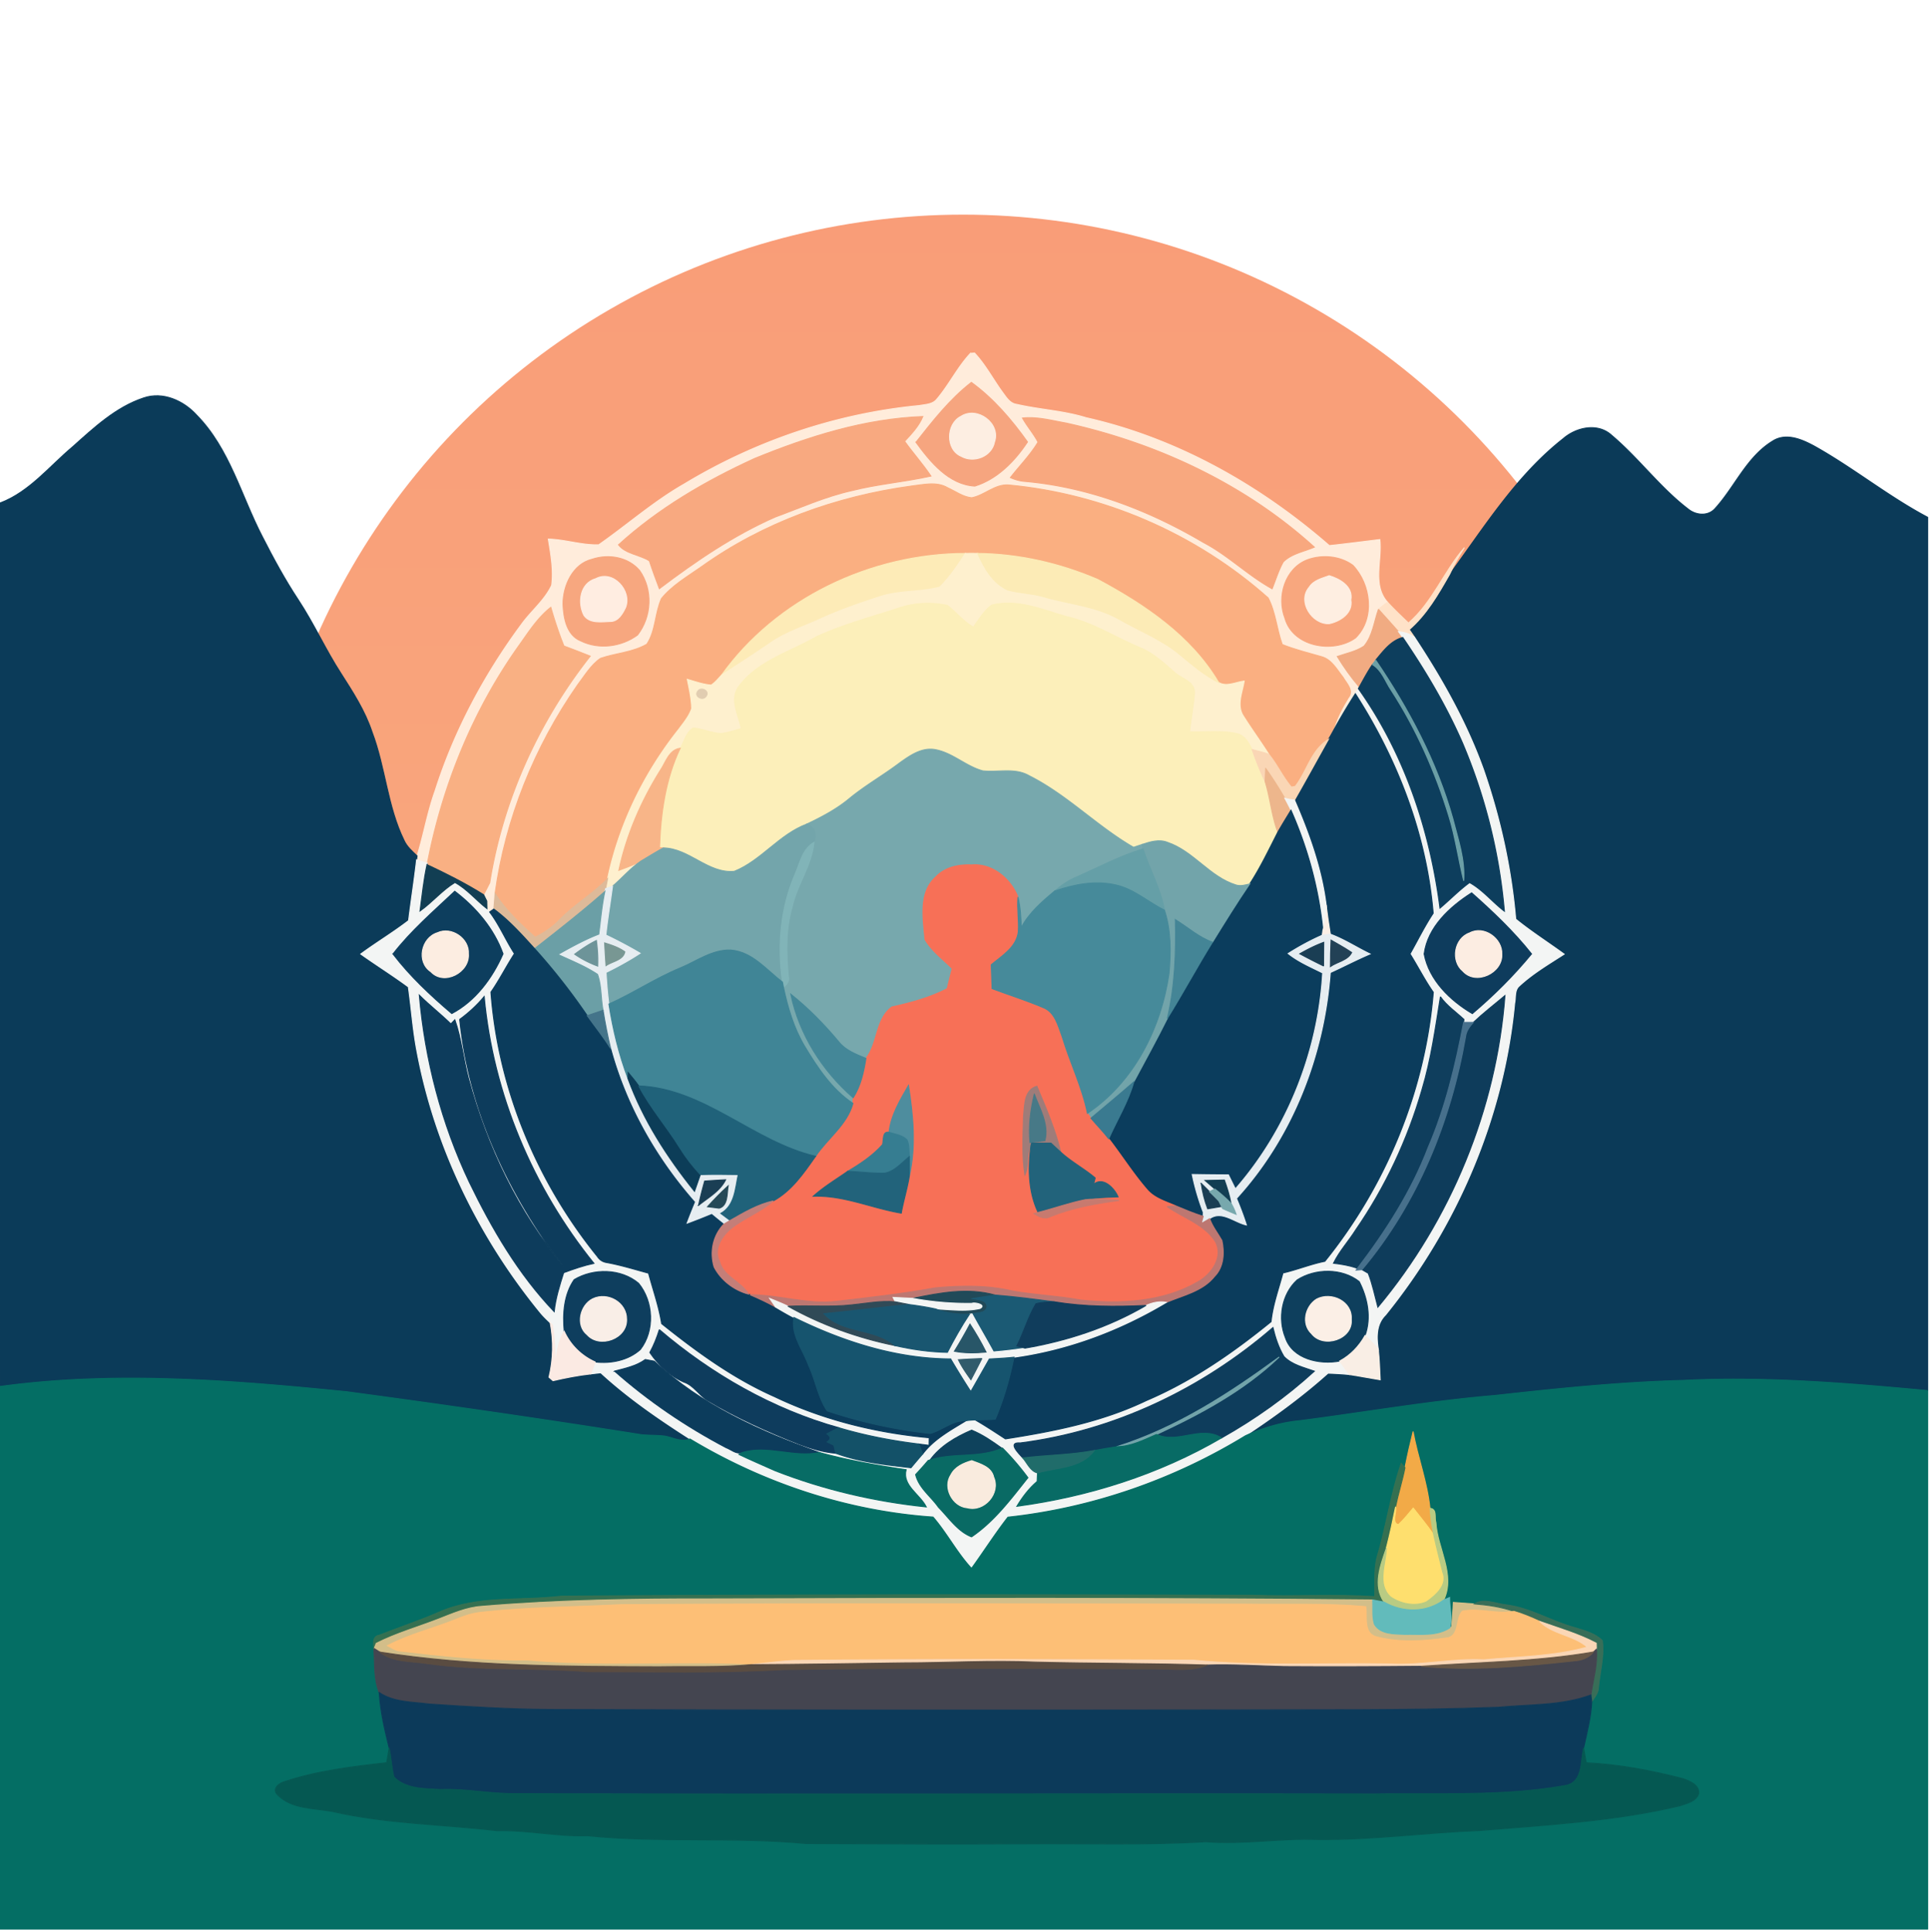 <svg xmlns="http://www.w3.org/2000/svg" width="683" height="684" fill="none" viewBox="0 0 683 684"><g clip-path="url(#clip0_2939_9190)"><circle cx="341" cy="326" r="250" fill="url(#paint0_linear_2939_9190)"/><path fill="#FFECDB" stroke="#FFECDB" stroke-width=".333" d="M343.574 125.139c.373-.04 1.107-.12 1.48-.147 3.893 4.134 6.533 9.254 9.867 13.827 1.346 1.787 2.613 4.04 5.08 4.36 8.133 1.867 16.573 2.24 24.586 4.733 32.027 7.2 61.454 23.8 86.094 45.267 5.973-.627 11.92-1.427 17.88-2.133.88 7.333-2.747 16.066 2.733 22.186-1.093.814-2.2 1.6-3.227 2.494-1.573 4.373-2.026 9.386-5.12 13.053-2.84 1.907-6.293 2.547-9.466 3.667 2.306 3.8 4.893 7.426 7.787 10.813l-.321.56c-.266.453-.786 1.36-1.053 1.813-2.8 4.347-5.44 8.8-7.92 13.347 1.067-4.267 3.12-8.147 5.387-11.867 2.186-2.546-.547-5.093-1.814-7.293-2.16-2.707-4.013-6.293-7.586-7.293-4.68-1.347-9.413-2.507-13.947-4.32-1.946-5.4-2.333-11.414-4.987-16.494-25.333-22.573-57.986-36.8-91.786-39.986-4.934-.454-8.587 3.666-13.2 4.52-3.12-.307-5.72-2.294-8.494-3.547-3.933-2.32-8.653-1.08-12.893-.6-26.493 3.613-52.48 12.92-74.293 28.56-4.92 3.467-10.32 6.547-14.16 11.267-2.334 5.16-2 11.373-5.174 16.16-5.013 2.92-11 3.16-16.4 5.013-3.453 2.36-5.6 6.12-8.093 9.373-15.307 21.907-25.6 47.44-29.253 73.947-.16 1.813-.24 3.64-.44 5.467l-1.48 1.04-.947-1.187-.053-2.693-1.12-2.24a443.99 443.99 0 0 0 2.173-4.24c4.627-29.24 17.28-57.027 35.573-80.24a459.065 459.065 0 0 0-9.306-3.587c-1.814-4.48-3.307-9.08-4.654-13.707-4.64 3.627-7.8 8.654-11.173 13.387-16.373 22.947-27.213 49.64-32.547 77.267-.96-.307-2.853-.934-3.813-1.24a49.76 49.76 0 0 0 .187-1.374c2.346-7.653 3.68-15.586 6.4-23.133 6.746-21.147 17.333-41 30.52-58.84 3.4-4.733 8.186-8.507 10.706-13.84.734-5.48-.306-10.987-1.173-16.387 6.013.16 11.827 2.214 17.853 2.027 10.134-7.08 19.507-15.373 30.307-21.533 25.213-15.24 53.88-24.974 83.24-27.774 2.08-.4 4.627-.386 6.093-2.173 4.387-5.12 7.334-11.347 11.947-16.28Zm-19.267 31.467c5.08 6.946 11.6 15 20.854 15.52 7.92-2.44 14.173-8.84 18.653-15.64-5.627-7.894-12-15.347-19.88-21.094-7.666 5.947-13.667 13.654-19.627 21.214Zm-57.093 5.72c-17.347 7.933-34.093 17.68-48.227 30.573 2.44 3.227 7.52 3.507 10.934 5.693 1.08 3.32 2.293 6.587 3.533 9.854 12.84-9.707 26.24-18.867 41.013-25.36 8.907-3.267 17.6-7.2 26.894-9.294 9.293-2.386 18.906-3.12 28.266-5.213-2.88-4.293-6.32-8.133-9.32-12.32 2.467-2.68 5.04-5.347 6.44-8.773-20.586.76-40.586 7.093-59.533 14.84Zm94.813-14.307c1.64 2.96 3.934 5.52 5.494 8.533-2.733 4.56-6.534 8.36-9.774 12.547 1.56.72 3.2 1.173 4.907 1.347 22.48 1.92 44.107 10.2 63.413 21.613 8.72 4.547 15.747 11.68 24.36 16.413 1.28-3.186 2.28-6.506 3.947-9.52 2.933-2.933 7.307-3.613 11-5.226-24.573-22.334-55.733-36.854-88.026-43.96-5.067-.894-10.147-2.32-15.321-1.747Zm-152.413 50c-6.853 1.667-10.28 9.387-10.28 15.867.187 4.8 1.24 11.026 6.293 13.04 6.427 3.186 14.414 2.093 20.107-2.08 5.053-6.52 5.507-16.027.747-22.827-4.08-4.827-11.067-5.96-16.867-4Zm253.347.16c-8.014 3.013-10.974 13.147-8.014 20.707 2.814 10.173 17.147 12.626 25 6.986 6.987-6.88 5.494-19-.946-25.733-4.534-3.32-10.84-3.84-16.04-1.96Z"/><path fill="#F6A57F" stroke="#F6A57F" stroke-width=".333" d="M324.307 156.604c5.96-7.56 11.96-15.267 19.626-21.213 7.88 5.746 14.254 13.2 19.88 21.093-4.48 6.8-10.733 13.2-18.653 15.64-9.253-.52-15.773-8.573-20.853-15.52Zm15.973-9.2c-5.347 2.627-5.56 11.813.08 14.173 4.413 2.507 10.773.107 11.76-5.04 2.36-6.613-6.133-12.84-11.84-9.133Z"/><path fill="#0B3B59" stroke="#0B3B59" stroke-width=".333" d="M25.747 158.179c7.56-6.76 15.306-14.04 25.12-17.28 6.8-2.347 14.146.987 18.746 6.067 11.694 11.893 15.787 28.613 23.28 43.053 3.894 7.653 8 15.213 12.734 22.387 5.52 8.373 9.626 17.573 15.08 26 4.226 6.613 8.546 13.28 11.026 20.786 4.747 12.507 5.414 26.267 11.334 38.374 1 2.226 2.88 3.853 4.613 5.506-.04.347-.133 1.027-.187 1.374-.813 7.2-1.946 14.346-2.826 21.533-5.467 4.213-11.4 7.747-16.947 11.84 5.56 3.947 11.36 7.573 16.853 11.627 1.094 7.653 1.6 15.373 3.08 22.973 6.387 33.947 21.974 65.893 43.827 92.56 1.027 1.213 2.173 2.307 3.333 3.4 1.187 6.4 1.094 12.933-.44 19.267.36.306 1.054.933 1.414 1.24 4.413-1.014 8.88-1.894 13.386-2.4.88-.094 2.654-.307 3.534-.4 9.666 8.893 20.546 16.36 31.586 23.426-3.12 1.347-6.093-.613-9.146-1.053-2.654-.293-5.32-.2-7.974-.453-34.773-5.52-69.64-10.56-104.546-15.24-40.694-4.054-81.907-7.414-122.627-1.84V178.112c10.44-3.946 17.44-12.973 25.747-19.933Z"/><path fill="#F8A980" stroke="#F8A980" stroke-width=".333" d="M267.213 162.324c18.947-7.746 38.947-14.08 59.533-14.84-1.4 3.427-3.973 6.094-6.44 8.774 3 4.186 6.44 8.026 9.32 12.32-9.36 2.093-18.973 2.826-28.266 5.213-9.294 2.093-17.987 6.027-26.894 9.293-14.773 6.494-28.173 15.654-41.013 25.36-1.24-3.266-2.453-6.533-3.533-9.853-3.414-2.187-8.494-2.467-10.934-5.693 14.134-12.894 30.88-22.64 48.227-30.574Z"/><path fill="#FDEEE2" stroke="#FDEEE2" stroke-width=".333" d="M340.279 147.406c5.707-3.706 14.2 2.52 11.84 9.134-.986 5.146-7.346 7.546-11.76 5.04-5.64-2.36-5.426-11.547-.08-14.174Z"/><path fill="#F8A87F" stroke="#F8A87F" stroke-width=".333" d="M362.026 148.023c5.173-.574 10.253.853 15.32 1.746 32.293 7.107 63.453 21.627 88.027 43.96-3.694 1.614-8.067 2.294-11 5.227-1.667 3.013-2.667 6.333-3.947 9.52-8.613-4.733-15.64-11.867-24.36-16.413-19.307-11.414-40.933-19.694-63.413-21.614a15.343 15.343 0 0 1-4.907-1.346c3.24-4.187 7.04-7.987 9.773-12.547-1.56-3.013-3.853-5.573-5.493-8.533Z"/><path fill="#0B3A58" stroke="#0B3A58" stroke-width=".333" d="M553.493 155.312c4.613-4.014 12.213-5.694 17.106-1.214 9.587 8.08 17.08 18.44 27.067 26.094 2.787 2.32 7.16 2.72 9.68-.227 7-7.733 11.133-18.24 20.36-23.827 4.707-2.986 10.32-.546 14.693 1.827 13.854 7.733 26.214 17.853 40.267 25.267v309.16c-28.813-2.667-57.773-5.094-86.72-3.614-22.267.574-44.453 2.867-66.573 5.32-23.24 1.947-46.227 5.987-69.334 8.96-6.64.627-13.013 2.587-19.066 5.32 10.2-6.76 20.12-13.973 29.226-22.146 2.534.08 5.054.213 7.587.48 3.64.546 7.253 1.28 10.907 1.866-.16-3.613-.294-7.213-.667-10.8-.653-4.24-.773-8.906 2.52-12.133 25.413-31.427 41.973-70.147 45.76-110.48.44-1.96-.08-4.467 1.547-5.96 4.8-4.467 10.493-7.813 15.973-11.347-5.707-4.16-11.667-7.946-17.147-12.4-1.546-18.053-5.48-35.88-11.413-52.986-5.947-16.574-14.627-32-24.293-46.654a417.71 417.71 0 0 0-2-2.893c6.173-5.36 10.266-12.507 14.266-19.52 12.36-16.827 23.64-35.04 40.254-48.093Z"/><path fill="#FAAF81" stroke="#FAAF81" stroke-width=".333" d="M322.653 172.099c4.24-.48 8.96-1.72 12.893.6 2.773 1.253 5.373 3.24 8.493 3.547 4.614-.854 8.267-4.974 13.2-4.52 33.8 3.186 66.454 17.413 91.787 39.986 2.653 5.08 3.04 11.094 4.987 16.494 4.533 1.813 9.266 2.973 13.946 4.32 3.574 1 5.427 4.586 7.587 7.293 1.267 2.2 4 4.747 1.813 7.293-2.266 3.72-4.32 7.6-5.386 11.867-.52.96-1.067 1.907-1.627 2.853-6.133 3.72-7.573 11.254-11.747 16.614l-1.346.253c-3.08-3.613-5.014-8.04-8.054-11.693-2.893-4.56-6.08-8.92-8.96-13.494-2.453-3.773-.333-8.346.294-12.346-2.934.32-6.227 2.173-9.04.493-9.747-16.52-26.227-27.587-42.787-36.467-13.413-5.76-27.92-9.093-42.547-9.24-1.466-.026-2.92-.026-4.36 0-33.32.067-66.853 15.854-86.386 43.174-1.147 1.2-2.2 2.546-3.6 3.453-2.92-.227-5.68-1.24-8.467-2.04.667 3.413 1.493 6.88 1.547 10.373-.92 2.734-2.854 4.987-4.534 7.28-12.266 15.427-21.16 33.614-25.226 52.934-5.134 5.333-11.667 9.053-16.814 14.373-2.52 2.68-5.573 4.733-8.84 6.373-5.2-4.68-10.36-9.533-14.2-15.453 3.654-26.507 13.947-52.04 29.254-73.947 2.493-3.253 4.64-7.013 8.093-9.373 5.4-1.853 11.387-2.093 16.4-5.013 3.173-4.787 2.84-11 5.173-16.16 3.84-4.72 9.24-7.8 14.16-11.267 21.814-15.64 47.8-24.947 74.294-28.56Z"/><path fill="#FFE2C8" stroke="#FFE2C8" stroke-width=".333" d="M498.693 220.592c8.547-7.36 12.533-18.294 19.813-26.694-1.96 3.054-3.746 6.214-5.266 9.507-4 7.013-8.094 14.16-14.267 19.52.507.72 1.507 2.173 2 2.893-1.667-1.333-3.72-1.946-5.8-2.16-2.333-2.693-4.747-5.28-7.107-7.933 1.027-.893 2.134-1.68 3.227-2.493 2.347 2.56 4.893 4.946 7.4 7.36Z"/><path fill="#FDEBB7" stroke="#FDEBB7" stroke-width=".333" d="M255.414 239.126c19.533-27.32 53.067-43.106 86.387-43.173-2.707 4.2-5.52 8.413-9.08 11.933-6.814 1.814-14.08 1.134-20.84 3.267-7.227 2.36-14.454 4.827-21.374 8-6.04 2.773-12.493 4.8-17.973 8.68-5.64 3.867-11.387 7.573-17.12 11.293Z"/><path fill="#FEF0CE" stroke="#FEF0CE" stroke-width=".333" d="M341.799 195.95c1.44-.027 2.894-.027 4.36 0 2.267 5.12 5.334 10.52 10.64 12.96 4.107 1.12 8.427 1.146 12.534 2.333 8.92 2.64 18.506 3.293 26.76 7.933 7.293 4.2 15.32 7.267 21.826 12.747 4.28 3.547 8.56 7.227 13.574 9.733 2.813 1.68 6.106-.173 9.04-.493-.627 4-2.747 8.573-.294 12.347 2.88 4.573 6.067 8.933 8.96 13.493a99.372 99.372 0 0 0-5.84-1.587c-1.213-2.373-2.6-5.053-5.44-5.68-5.466-1.213-11.133-.44-16.68-.653.44-4.453 1.347-8.867 1.654-13.347.52-4.453-4.547-5.306-7.107-7.76-3.813-3.346-7.6-6.853-12.373-8.773-8.56-3.573-16.494-8.787-25.627-10.84-8.613-2.48-17.547-6.413-26.64-4.133-2.787 2.013-4.52 5.093-6.533 7.813-3.44-2.053-6-5.16-9.08-7.653-5.867-1.347-12.2-.947-17.867 1.093-9.6 3.093-19.413 5.747-28.587 9.973-9.533 5.454-21 8.574-27.72 17.894-3.026 4.533.16 9.906 1.08 14.626-2.4.654-4.773 1.507-7.266 1.747-3.307-.24-6.4-1.64-9.694-1.96-2.56 1.453-3.16 4.787-4.64 7.173-4.053.534-5.133 5.107-7.16 7.987-6.733 10.84-11.906 22.747-14.573 35.253 2.627-1.013 5.333-1.893 7.8-3.266-3.733 2.493-6.613 6-10.027 8.88l-2.44.866c.174-.88.52-2.653.694-3.533 4.066-19.32 12.96-37.507 25.226-52.933 1.68-2.294 3.614-4.547 4.534-7.28-.054-3.494-.88-6.96-1.547-10.374 2.787.8 5.547 1.814 8.467 2.04 1.4-.906 2.453-2.253 3.6-3.453 5.733-3.72 11.48-7.427 17.12-11.293 5.48-3.88 11.933-5.907 17.973-8.68 6.92-3.174 14.147-5.64 21.373-8 6.76-2.134 14.027-1.454 20.84-3.267 3.56-3.52 6.374-7.733 9.08-11.933Zm-94.72 48.746c-1.546 1.84 1.734 3.64 2.907 1.867 1.533-1.827-1.747-3.6-2.907-1.867Z"/><path fill="#FCEBB6" stroke="#FCEBB6" stroke-width=".333" d="M346.16 195.953c14.627.147 29.133 3.48 42.547 9.24 16.56 8.88 33.04 19.947 42.786 36.467-5.013-2.507-9.293-6.187-13.573-9.734-6.506-5.48-14.533-8.546-21.826-12.746-8.254-4.64-17.841-5.294-26.761-7.934-4.106-1.186-8.426-1.213-12.533-2.333-5.306-2.44-8.373-7.84-10.64-12.96Z"/><path fill="#F7A77F" stroke="#F7A77F" stroke-width=".333" d="M209.614 198.023c5.8-1.96 12.787-.827 16.867 4 4.76 6.8 4.306 16.306-.747 22.826-5.693 4.174-13.68 5.267-20.107 2.08-5.053-2.013-6.106-8.24-6.293-13.04 0-6.48 3.427-14.2 10.28-15.866Zm1.387 6.853c-5.64 1.573-6.6 8.427-4.267 13 2.053 2.987 6.173 2.293 9.28 2.187 2.867.08 4.453-2.774 5.52-5.014 2.267-5.906-4.493-13.386-10.533-10.173Z"/><path fill="#F8A77E" stroke="#F8A77E" stroke-width=".333" d="M462.96 198.183c5.2-1.88 11.506-1.36 16.04 1.96 6.44 6.733 7.933 18.853.946 25.733-7.853 5.64-22.186 3.187-25-6.986-2.96-7.56 0-17.694 8.014-20.707Zm.573 9.747c-4.307 5 1 13.253 7.12 12.906 3.947-.84 8.467-3.773 7.653-8.413.854-4.747-3.84-7.427-7.666-8.587-2.574.947-5.56 1.6-7.107 4.094Z"/><path fill="#FFEDE1" stroke="#FFEDE1" stroke-width=".333" d="M211 204.874c6.04-3.213 12.8 4.267 10.533 10.173-1.067 2.24-2.653 5.094-5.52 5.014-3.107.106-7.227.8-9.28-2.187-2.333-4.573-1.373-11.427 4.267-13Z"/><path fill="#FEEEE1" stroke="#FEEEE1" stroke-width=".333" d="M463.534 207.929c1.547-2.493 4.533-3.146 7.107-4.093 3.826 1.16 8.52 3.84 7.666 8.587.814 4.64-3.706 7.573-7.653 8.413-6.12.347-11.427-7.907-7.12-12.907Z"/><path fill="#FCEFBA" stroke="#FCEFBA" stroke-width=".333" d="M317.667 215.486c5.666-2.04 12-2.44 17.866-1.094 3.08 2.494 5.64 5.6 9.08 7.654 2.014-2.72 3.747-5.8 6.534-7.814 9.093-2.28 18.026 1.654 26.64 4.134 9.133 2.053 17.066 7.266 25.626 10.84 4.774 1.92 8.56 5.426 12.374 8.773 2.56 2.453 7.626 3.307 7.106 7.76-.306 4.48-1.213 8.893-1.653 13.347 5.547.213 11.213-.56 16.68.653 2.84.627 4.227 3.307 5.44 5.68a105.704 105.704 0 0 0 4.587 11.347c1.813 5.893 2.306 12.12 4.48 17.906-3.174 6.187-6.147 12.494-9.947 18.32-1.587.374-3.253.894-4.867.36-9.293-2.866-15.026-11.96-24.186-15.066-2.974-1.214-6.107-.24-8.987.706-.773.254-2.32.774-3.093 1.027-12.987-7.493-23.534-18.613-36.974-25.347-5.013-2.906-10.946-1.12-16.386-1.72-6.147-1.653-10.92-6.653-17.32-7.6-4.534-.586-8.494 2.187-12 4.68-5.814 4.414-12.2 8.014-17.854 12.654-4.546 3.8-9.813 6.573-15.146 9.106-9.787 3.64-16.067 12.84-25.64 16.72-9.267.934-15.987-8.16-25.16-8.28l-1.334-.133c.387-11.973 2.107-24.267 7.307-35.16 1.48-2.387 2.08-5.72 4.64-7.173 3.293.32 6.387 1.72 9.693 1.96 2.494-.24 4.867-1.094 7.267-1.747-.92-4.72-4.107-10.093-1.08-14.627 6.72-9.32 18.187-12.44 27.72-17.893 9.173-4.227 18.987-6.88 28.587-9.973Z"/><path fill="#F9B083" stroke="#F9B083" stroke-width=".333" d="M183.854 228.418c3.374-4.733 6.534-9.76 11.174-13.387 1.346 4.627 2.839 9.227 4.653 13.707 3.12 1.16 6.213 2.36 9.307 3.587-18.294 23.213-30.947 51-35.574 80.24a443.99 443.99 0 0 1-2.173 4.24c-6.414-4.027-13.2-7.44-20.053-10.654l.12-.466c5.333-27.627 16.173-54.32 32.546-77.267Z"/><path fill="#F1AB82" stroke="#F1AB82" stroke-width=".333" d="M488.067 215.727c2.36 2.653 4.773 5.24 7.107 7.933.373.507 1.133 1.547 1.507 2.053-4.254 1.134-6.894 4.827-9.587 8.014-.414.52-.8 1.053-1.174 1.6-1.72 2.546-3.159 5.266-4.653 7.933-2.893-3.387-5.48-7.013-7.787-10.813 3.174-1.12 6.627-1.76 9.467-3.667 3.093-3.667 3.547-8.68 5.12-13.053Z"/><path fill="#F3F5F4" stroke="#F3F5F4" stroke-width=".333" d="M495.174 223.656c2.08.214 4.133.827 5.8 2.16 9.667 14.654 18.347 30.08 24.293 46.654 5.934 17.106 9.867 34.933 11.414 52.986 5.48 4.454 11.44 8.24 17.146 12.4-5.48 3.534-11.173 6.88-15.973 11.347-1.627 1.493-1.107 4-1.547 5.96-3.786 40.333-20.346 79.053-45.76 110.48-3.293 3.227-3.173 7.893-2.52 12.133-1.426-1.76-3.04-3.36-4.693-4.893 2.267-6.28.907-13.293-2.067-19.093-6.093-4.8-15.546-4.734-22-.574-5.48 5.014-6.92 13.64-4.16 20.427 2.547 7.627 12.16 9.64 19.227 8.293 1.16 1.587 2.293 3.174 3.453 4.774-2.533-.267-5.053-.4-7.586-.48-9.107 8.173-19.027 15.386-29.227 22.146-25.507 15.587-54.373 25.614-84.107 28.827-4.546 5.853-8.533 12.133-12.88 18.133-5.146-5.546-8.666-12.426-13.613-18.173-30.373-2.093-60.04-11.973-86.08-27.653-11.04-7.067-21.92-14.534-31.587-23.427-.88.093-2.653.307-3.533.4.52-1.413 1.053-2.827 1.573-4.227 5.587.654 11.72-.573 15.974-4.413 5.186-6.68 4.693-16.987-.614-23.453-6.24-5.254-15.96-5.4-22.813-1.294-3.64 5.24-4.12 12.107-3.52 18.307-2.213 3.6-2.64 7.84-3.147 11.96-.173-4.747-.213-9.533-1.013-14.213l-.8-.774c-1.16-1.093-2.307-2.186-3.333-3.4-21.854-26.666-37.44-58.613-43.827-92.56-1.48-7.6-1.987-15.32-3.08-22.973-5.493-4.053-11.293-7.68-16.853-11.627 5.546-4.093 11.48-7.626 16.946-11.84.88-7.186 2.014-14.333 2.827-21.533.96.307 2.853.933 3.813 1.24l-.12.467c-1.2 5.413-1.733 10.933-2.48 16.426 4.36-3.08 7.8-7.32 12.374-10.106 4.32 2.333 7.466 6.28 11.333 9.266l.947 1.187c3.466 4.587 5.666 9.947 8.786 14.747-2.906 4.466-5.28 9.253-8.333 13.626 2.56 34.16 16.213 67.054 37.707 93.627.746 1.147 1.786 1.84 3.093 2.093 5.093.907 10.027 2.454 15.013 3.8 1.574 5.947 3.68 11.76 4.627 17.867 12.387 9.92 25.32 19.36 39.907 25.813 17.133 8.227 35.946 12.88 54.84 14.587l-.054 2.693c-.893-.12-2.68-.346-3.573-.466-9.613-1.187-19.147-3.014-28.44-5.787-23.44-6.573-45.027-18.96-63.493-34.72-.867 2.8-1.96 5.533-3.36 8.107 3.026 4.44 7.08 8.28 12.026 10.466 3.534 1.134 5.334 4.654 8.414 6.48 10.346 6.12 21.306 11.067 32.466 15.467 4.174 1.547 8.454 2.907 12.92 3.253 8.494 3.134 17.694 4.094 26.654 5.134 1.36-1.64 2.746-3.28 4.146-4.894 4-5.253 9.84-8.4 15.36-11.773a23.889 23.889 0 0 1 3.24-.267c3.654 2.094 7.147 4.427 10.68 6.72 17.054-2.653 34.24-6.053 49.894-13.573 16.133-6.867 30.64-16.907 44.173-27.933.613-5.934 2.68-11.534 4.2-17.24 5.013-1.147 9.787-3.12 14.84-4.134 21.827-27.093 35.573-60.546 38.4-95.28-3.053-4.346-5.413-9.093-8.24-13.573 2.72-4.8 5.147-9.773 8.2-14.387-2.307-27.786-12.573-54.4-27.56-77.746.267-.454.787-1.36 1.053-1.814 16.214 22.8 25.36 50.134 28.894 77.747 3.546-2.96 6.746-6.32 10.493-9.053 4.68 2.586 8.093 6.92 12.333 10.146a195.843 195.843 0 0 0-14.8-59.52c-5.733-13.173-13.093-25.56-21.186-37.426-.374-.507-1.134-1.547-1.507-2.054ZM139.134 337.79c6.04 7.893 13.28 14.666 20.827 21.093 8.386-4.4 14.386-12.547 18.16-21.147-3.254-9.013-9.56-16.4-17.107-22.16-7.56 7.134-15.48 13.947-21.88 22.214Zm365.107.013c1.786 9.293 9.2 16.453 17.066 21.107 7.6-6.44 14.64-13.454 20.974-21.147-6.307-7.947-13.654-14.907-21.214-21.627-7.733 4.92-15.613 12.134-16.826 21.667Zm-341.494 23.16c3.24 32 17.44 62.147 36.8 87.547-16.053-19.294-27.173-42.454-33.653-66.627-1.853-6.893-2.453-14.053-4.84-20.8l-1.427 1.453c-3.6-3.533-7.6-6.626-11.173-10.186 2 22.906 7.84 45.466 17.72 66.253 7.96 16.44 17.373 32.6 30.053 45.84.494-4.733 1.934-9.28 3.36-13.8 3.507-1.293 7.054-2.52 10.707-3.307-21.72-26.906-35.653-59.986-38.853-94.48-2.547 3.067-5.494 5.76-8.694 8.107Zm347.254-8.053c-1.787 11.026-3.294 22.133-6.52 32.866-5.08 17.627-12.96 34.48-23.387 49.587-2.547 4.053-5.84 7.613-7.96 11.933 2.867.334 5.747.814 8.48 1.8l-.44.627 2.067-.16c.56.32 1.653.947 2.2 1.267 1.52 3.88 2.333 8 3.413 12.026 25.84-30.946 41.973-70.106 45.013-110.346-3.746 3.146-7.64 6.133-11.2 9.493-.866 0-2.586.013-3.453.013l.133-1.066c-2.826-2.64-6.093-4.84-8.346-8.04Zm-148.774 158c-4.746-.347-.48 3.76.907 5.32 1.573 1.8 2.68 4.706 5.213 5.306-.04.747-.106 2.267-.133 3.014-2.92 2.48-5.227 5.546-7.187 8.813 25.4-3.413 50.32-11.293 72.507-24.227 11.773-6.64 22.88-14.493 32.853-23.626-3.733-1.334-7.893-2.227-10.76-5.174-1.893-3.16-3.053-6.72-3.906-10.28-25.134 21.747-56.4 36.64-89.494 40.854Zm-143.64-25.414c12.014 10.614 25.374 19.68 39.56 27.134 1.8.653 3.507 2.386 5.574 1.706l-1.08.667c4.226 2.013 8.546 3.853 12.826 5.773 17.147 6.707 35.2 10.92 53.507 12.814-2.227-4.507-8.6-7.6-7.133-13.2-10.334-1.48-20.654-3.334-30.694-6.067-21.053-7.373-42.04-16.907-58.453-32.333-.8-.16-2.413-.454-3.213-.6-3.214 2.32-7.134 3.12-10.894 4.106Zm111.734 31.44a12.53 12.53 0 0 1-.68.187 157.361 157.361 0 0 1-4.454 5c1.12 4.747 5.414 7.733 8.094 11.587 3.64 3.68 6.773 8.546 11.72 10.466 8.053-5.44 13.973-13.426 19.96-20.946a93.606 93.606 0 0 0-8.987-10.48l-.187.066c-3.4-2.44-6.88-4.866-10.773-6.44-5.547 2.387-11.08 5.587-14.693 10.56Z"/><path fill="#0D3E5D" stroke="#0D3E5D" stroke-width=".333" d="M487.094 233.724c2.693-3.186 5.333-6.88 9.587-8.013 8.093 11.867 15.453 24.253 21.186 37.427a195.829 195.829 0 0 1 14.8 59.52c-4.24-3.227-7.653-7.56-12.333-10.147-3.747 2.733-6.947 6.093-10.493 9.053-3.534-27.613-12.68-54.946-28.894-77.746l.32-.56c1.494-2.667 2.934-5.387 4.654-7.934 3.333 1.947 4.52 5.894 6.573 8.947 8.947 13.773 15.667 28.947 20.48 44.64 2.333 7.52 3.373 15.347 5.28 22.973.547-7.546-2.013-14.8-3.84-22.013-5.653-20.187-15.6-38.867-27.32-56.147Z"/><path fill="#6B9FA6" stroke="#6B9FA6" stroke-width=".333" d="M485.92 235.327c.373-.547.76-1.08 1.173-1.6 11.72 17.28 21.667 35.96 27.32 56.146 1.827 7.214 4.387 14.467 3.84 22.014-1.906-7.627-2.946-15.454-5.28-22.974-4.813-15.693-11.533-30.866-20.48-44.64-2.053-3.053-3.24-7-6.573-8.946Z"/><path fill="#E1CDB1" stroke="#E1CDB1" stroke-width=".333" d="M247.081 244.7c1.16-1.734 4.44.04 2.906 1.866-1.173 1.774-4.453-.026-2.906-1.866Z"/><path fill="#0B3C5C" stroke="#0B3C5C" stroke-width=".333" d="M471.973 258.979c2.48-4.546 5.12-9 7.92-13.346 14.987 23.346 25.254 49.96 27.56 77.746-3.053 4.614-5.48 9.587-8.2 14.387 2.827 4.48 5.187 9.227 8.24 13.573-2.826 34.734-16.573 68.187-38.4 95.28-5.053 1.014-9.826 2.987-14.84 4.134-1.52 5.706-3.586 11.306-4.2 17.24-13.533 11.026-28.04 21.066-44.173 27.933-15.653 7.52-32.84 10.92-49.893 13.573-3.534-2.293-7.027-4.626-10.68-6.72 2.36-.12 4.746-.026 7.106-.28 3-7.026 5.107-14.44 6.614-21.933 19.093-2.64 37.44-9.533 53.946-19.413 5.947-2.52 12.88-3.907 17.107-9.24 3.253-3.294 3.493-8.387 2.573-12.667-1.453-2.573-3.346-4.92-4.346-7.733 4.213-3.067 8.76 1.32 13.013 2.24-1.013-3.2-2.213-6.32-3.507-9.414 19.88-21.76 31.067-50.733 33.214-79.973 4.72-2.147 9.306-4.56 14.08-6.587-4.734-2.266-9.134-5.2-14.067-7-.573-3.44-1.027-6.88-1.48-10.333-1.627-12.933-6.067-25.267-11.213-37.16 4.066-7.107 8-14.307 12-21.453a87.319 87.319 0 0 0 1.626-2.854Z"/><path fill="#FAD6B5" stroke="#FAD6B5" stroke-width=".333" d="M458.599 278.449c4.174-5.36 5.614-12.893 11.747-16.613-4 7.147-7.933 14.347-12 21.453a18.623 18.623 0 0 1-3.427-.626 129.391 129.391 0 0 0-6.786-10.587c-.054 1.173-.147 3.52-.187 4.693a105.688 105.688 0 0 1-4.587-11.346c1.96.466 3.907 1 5.84 1.586 3.04 3.654 4.974 8.08 8.054 11.694l1.346-.254Z"/><path fill="#F8B588" stroke="#F8B588" stroke-width=".333" d="M233.681 272.924c2.026-2.88 3.106-7.453 7.16-7.986-5.2 10.893-6.92 23.186-7.307 35.159l1.333.134c-2.706 1.467-5.32 3.093-7.96 4.68-2.466 1.373-5.173 2.253-7.8 3.266 2.667-12.506 7.84-24.413 14.574-35.253Z"/><path fill="#77A8AD" stroke="#77A8AD" stroke-width=".333" d="M318.667 270.033c3.507-2.493 7.467-5.267 12-4.68 6.4.947 11.174 5.947 17.32 7.6 5.44.6 11.374-1.187 16.387 1.72 13.44 6.733 23.987 17.853 36.973 25.347.774-.254 2.32-.774 3.094-1.027l.266 1.587c-8.306 2.506-15.973 6.653-23.893 10.106-2.733 1.174-5.173 2.88-7.4 4.827-4.493 3.733-9.013 7.64-11.813 12.867-.12-3.614-.307-7.254-1.174-10.76-2.56-6.534-9.16-12.027-16.44-11.36-4.573-.227-9.4.786-12.64 4.24-6.213 5.52-4.48 14.8-3.853 22.146 2.4 4.094 6.32 7 9.653 10.294a254.319 254.319 0 0 0-1.773 7.12c-6.173 3.213-12.853 4.986-19.6 6.493-5.867 4.347-4.867 12.76-9.16 18.2-3.48-1.453-7.227-2.827-9.653-5.907-5.12-6.133-10.72-11.866-16.974-16.84 2.974 14.28 11.134 27.174 22.107 36.694a98.856 98.856 0 0 0-.08 2c-7.547-5.054-12.64-12.787-17.227-20.44-3.746-6.36-5.853-13.507-7.373-20.68 1.16-.987 2.2-2.174 1.747-3.8-.774-8.267-.987-16.734 1.36-24.774 1.773-7.866 6.92-14.6 7.706-22.746.96-2.787.387-5.307-2.56-6.467 5.334-2.533 10.6-5.307 15.147-9.107 5.653-4.64 12.04-8.24 17.853-12.653Z"/><path fill="#EDB68C" stroke="#EDB68C" stroke-width=".333" d="M448.134 272.07c2.44 3.414 4.693 6.96 6.787 10.587a84.2 84.2 0 0 1 2.173 4.213c-1.573 2.587-3.173 5.16-4.667 7.8-2.173-5.786-2.666-12.013-4.48-17.906.04-1.174.134-3.52.187-4.694Z"/><path fill="#F3F5F4" stroke="#F3F5F4" stroke-width=".333" d="M454.92 282.656c1.12.32 2.267.52 3.427.627 5.146 11.893 9.586 24.227 11.213 37.16.467 3.053-.24 6.053-1.16 8.947-1.427-14.694-5.347-29.027-11.307-42.52a83.8 83.8 0 0 0-2.173-4.214Z"/><path fill="#0B3D5D" stroke="#0B3D5D" stroke-width=".333" d="M452.428 294.675c1.493-2.64 3.093-5.213 4.666-7.8 5.96 13.493 9.88 27.827 11.307 42.52-.053.44-.187 1.32-.24 1.76-4.187 1.84-8.213 4.04-12.067 6.48 3.667 2.933 8.04 4.773 12.214 6.867-1.587 27.893-12.494 55.4-30.894 76.466-.826-1.666-1.64-3.32-2.453-4.973-4.28-.013-8.56-.053-12.84-.133a84.964 84.964 0 0 0 3.92 13.386l-.027 1.454c-3.32-1.04-6.52-2.387-9.72-3.72-3.52-1.52-7.48-2.654-10.08-5.64-4.973-5.707-9.013-12.147-13.64-18.134 2.974-6.72 6.907-13.013 8.894-20.146 3.986-7.44 8.066-14.84 11.84-22.414 5.52-8.893 10.48-18.12 16-27.026 4.293-6.934 8.573-13.88 13.173-20.627 3.8-5.827 6.773-12.133 9.947-18.32Z"/><path fill="#73A5AB" stroke="#73A5AB" stroke-width=".333" d="M260.027 308.517c9.573-3.88 15.853-13.08 25.64-16.72 2.946 1.16 3.52 3.68 2.56 6.467-4.014 2.266-4.894 7.013-6.574 10.92-5.28 12.026-6.506 25.64-4.6 38.573-5.68-4.347-10.693-10.773-18.346-11.36-6.56-.227-12.054 3.947-17.867 6.347-8.747 3.586-16.627 8.92-25.253 12.773-.494-3.72-.76-7.453-1-11.187 4.146-2.04 8.213-4.253 12.08-6.8-3.947-2.32-8-4.466-12.134-6.44.614-5.786 1.587-11.52 2.347-17.293 3.413-2.88 6.293-6.387 10.027-8.88 2.64-1.587 5.253-3.213 7.96-4.68 9.173.12 15.893 9.213 25.16 8.28Z"/><path fill="#72A4AA" stroke="#72A4AA" stroke-width=".333" d="M404.441 298.992c2.88-.947 6.013-1.92 8.986-.707 9.16 3.107 14.894 12.2 24.187 15.067 1.613.533 3.28.013 4.867-.36-4.6 6.747-8.88 13.693-13.174 20.627-4.88-1.76-8.773-5.307-13.146-7.987.266 11.733-.16 23.546-2.854 35.013-3.773 7.573-7.853 14.974-11.84 22.414-5 4.373-10.12 8.599-15.2 12.879-.306-.426-.92-1.293-1.24-1.719 16.56-11.134 26.12-30.227 28.907-49.6.653-7.467.733-15.134-1.627-22.334-1.333-7.653-5.226-14.4-7.6-21.706l-.266-1.587Z"/><path fill="#81B4B8" stroke="#81B4B8" stroke-width=".333" d="M281.653 309.178c1.68-3.907 2.56-8.654 6.573-10.92-.786 8.146-5.933 14.88-7.706 22.746-2.347 8.04-2.134 16.507-1.36 24.774.453 1.626-.587 2.813-1.747 3.8l-.36-1.827c-1.907-12.933-.68-26.547 4.6-38.573Z"/><path fill="#659FA7" stroke="#659FA7" stroke-width=".333" d="M380.814 310.685c7.92-3.454 15.587-7.6 23.893-10.107 2.374 7.307 6.267 14.053 7.6 21.707-5.76-2.88-10.72-7.467-17.12-8.92-7.28-1.707-14.84-.254-21.773 2.146 2.227-1.946 4.667-3.653 7.4-4.826Z"/><path fill="#123E53" stroke="#123E53" stroke-width=".333" d="M151.187 306.156c6.853 3.214 13.64 6.627 20.053 10.654l1.12 2.24.054 2.693c-3.867-2.987-7.014-6.933-11.334-9.267-4.573 2.787-8.013 7.027-12.373 10.107.747-5.493 1.28-11.013 2.48-16.427Z"/><path fill="#F77057" stroke="#F77057" stroke-width=".333" d="M331.347 310.498c3.24-3.453 8.067-4.467 12.64-4.24 7.28-.667 13.88 4.827 16.44 11.36-.387 4.093.387 8.187.12 12.28-.667 5.507-5.72 8.467-9.587 11.693.094 2.827.187 5.654.307 8.48 5.973 2.24 12.093 4.16 17.973 6.654 4.307 1.586 5.374 6.52 6.827 10.346 2.747 9.147 7.027 17.76 8.96 27.147.32.427.933 1.293 1.24 1.72 2.08 2.44 4.307 4.747 6.307 7.267 4.626 5.986 8.666 12.426 13.64 18.133 2.6 2.987 6.56 4.12 10.08 5.64l-3.067.267c5.72 4.013 13.133 6.213 17.067 12.346 3.106 5.48-1.454 11.76-6.294 14.374-12.36 7.12-27.36 7.826-41.24 6.386-8.04-1.506-16.253-1.8-24.293-3.226-8.92-2.12-18.213-1.947-27.28-1.12-11.613 2.12-23.373 3.426-35.093 4.8-10.307 1.16-20.294-2.334-30.52-2.347a9.757 9.757 0 0 1-.574-.227c-2.613-4.6-8.733-6.066-10.2-11.466-2.2-4.254.614-8.947 3.92-11.654 4.68-3.813 10.52-5.88 15.08-9.88 6.56-3.6 10.787-9.853 14.987-15.813 4.253-6.347 11.133-11.107 13.227-18.72.013-.493.053-1.493.08-2 2.693-4.2 3.746-9.093 4.52-13.947 4.293-5.44 3.293-13.853 9.16-18.2 6.746-1.506 13.426-3.28 19.6-6.493a250.87 250.87 0 0 1 1.773-7.12c-3.333-3.293-7.253-6.2-9.653-10.293-.627-7.347-2.36-16.627 3.853-22.147Zm-16.573 90.44c-2.454-.533-1.88 2.907-2.307 4.36-3.48 3.893-7.84 6.8-12.293 9.427-4.134 2.88-8.48 5.466-12.227 8.853 10.8-.4 20.733 4.24 31.173 5.987.774-4.387 2.134-8.667 2.84-13.067 2.44-10.467 1.387-21.613-.293-32.173-3 5.186-6.24 10.52-6.893 16.613Zm47.626-5.773c-.186 6.946-.613 13.96.467 20.866 1.587-3.266.36-7.16 2.147-10.36-1.067 7.867-.934 16.4 2.56 23.64l-1.467.4c1.733 1.08 3.813 2.214 5.84 1.054 7.733-3.134 16.04-4.614 24.28-5.694-3.96-.28-7.947-.706-11.92-.293 3.813-.747 7.707-.827 11.573-.973-1.213-2.96-5.24-7.307-8.64-4.48.12-.774.414-1.494.52-2.254-3.88-3.28-8.426-5.68-12.173-9.106-1.92-8.054-5.253-15.747-8.467-23.36-4.6 1.36-4.293 6.693-4.72 10.56Z"/><path fill="#DEBA99" stroke="#DEBA99" stroke-width=".333" d="M198.32 325.498c5.147-5.32 11.68-9.04 16.813-14.373l-.693 3.533-.267.987c-8.013 7.067-16.466 13.667-24.88 20.267-4.52-4.974-9.026-10.027-14.453-14.027.2-1.827.28-3.653.44-5.467 3.84 5.92 9 10.774 14.2 15.454 3.267-1.64 6.32-3.694 8.84-6.374Z"/><path fill="#468A9A" stroke="#468A9A" stroke-width=".333" d="M373.414 315.514c6.934-2.4 14.494-3.853 21.774-2.146 6.4 1.453 11.36 6.04 17.12 8.92 2.36 7.2 2.28 14.866 1.626 22.333-2.786 19.373-12.346 38.467-28.906 49.6-1.934-9.387-6.214-18-8.96-27.147-1.454-3.826-2.52-8.76-6.827-10.346-5.88-2.494-12-4.414-17.973-6.654-.12-2.826-.214-5.653-.307-8.48 3.867-3.226 8.92-6.186 9.587-11.693.266-4.093-.507-8.187-.12-12.28.866 3.507 1.053 7.147 1.173 10.76 2.8-5.227 7.32-9.133 11.813-12.867Z"/><path fill="#E6EDF1" stroke="#E6EDF1" stroke-width=".333" d="m214.441 314.664 2.44-.867c-.76 5.773-1.734 11.507-2.347 17.293a159.993 159.993 0 0 1 12.133 6.44c-3.866 2.547-7.933 4.76-12.08 6.8.24 3.734.507 7.467 1 11.187 1.414 8.987 3.547 17.92 6.774 26.44 5.333 14.627 13.84 27.8 23.546 39.88.694-1.973 1.374-3.947 2.067-5.92 4.467-.147 8.933-.08 13.413-.013-1.093 4.933-1.2 10.946-6.173 13.76.827.626 2.48 1.866 3.307 2.48-.574.346-1.72 1.013-2.294 1.36a282.08 282.08 0 0 1-4.24-3.454c-3.066 1.267-6.146 2.494-9.266 3.627 1-2.707 2.08-5.387 3.186-8.053-13.746-15.627-24.226-34.16-29.68-54.294a175.05 175.05 0 0 1-2.693-13.6c-.827-4.2-.507-8.68-1.96-12.72-4.36-2.92-9.28-4.84-14.013-7.053 4.706-2.613 9.426-5.253 14.466-7.187.64-5.053 1.08-10.133 2.147-15.12l.267-.986Zm-10.974 23.213a36.201 36.201 0 0 0 8.174 4.213c.133-3.04-.067-6.08-.467-9.08-2.733 1.334-5.28 3.04-7.707 4.867Zm10.6-4.013c.147 2.693.307 5.386.494 8.08 2.2-1.534 6.106-1.92 6.68-4.92-2.147-1.547-4.68-2.387-7.174-3.16Zm35.427 84.333a148.437 148.437 0 0 0-2.173 8.627c3.4-2.734 7.613-5.04 9.6-9.08-2.48.12-4.947.28-7.427.453Zm1.013 9.093c1.04.134 3.107.387 4.134.52 3.146-.866 2.76-5.306 3.173-7.92-2.56 2.334-4.973 4.827-7.307 7.4Z"/><path fill="#6B9FA6" stroke="#6B9FA6" stroke-width=".333" d="M189.293 335.915c8.413-6.6 16.867-13.2 24.88-20.267-1.067 4.987-1.507 10.067-2.147 15.12-5.04 1.934-9.76 4.574-14.466 7.187 4.733 2.213 9.653 4.133 14.013 7.053 1.453 4.04 1.133 8.52 1.96 12.72-1.88.627-3.747 1.254-5.627 1.894a221.941 221.941 0 0 0-18.613-23.707Z"/><path fill="#0D3E5E" stroke="#0D3E5E" stroke-width=".333" d="M139.133 337.791c6.4-8.266 14.32-15.08 21.88-22.213 7.546 5.76 13.853 13.147 17.106 22.16-3.773 8.6-9.773 16.747-18.16 21.147-7.546-6.427-14.786-13.2-20.826-21.094Zm15.786-7.533c-5.8 1.747-7.586 10.36-2.373 13.813 4.693 5.08 13.84.214 13.307-6.333.36-5.453-6.054-9.76-10.934-7.48Z"/><path fill="#0E3C5D" stroke="#0E3C5D" stroke-width=".333" d="M504.24 337.807c1.214-9.533 9.094-16.746 16.827-21.666 7.56 6.72 14.907 13.68 21.213 21.626-6.333 7.694-13.373 14.707-20.973 21.147-7.867-4.653-15.28-11.813-17.067-21.107Zm16.107-7.48c-5.48 1.88-6.8 9.96-2.36 13.574 4.627 5.106 14.12.6 13.76-6.04.267-5.574-6.36-10.28-11.4-7.534Z"/><path fill="#FBEFE6" stroke="#FBEFE6" stroke-width=".333" d="M469.56 320.445c.454 3.454.907 6.894 1.48 10.334-.973.08-1.933.2-2.88.373.053-.44.187-1.32.24-1.76.92-2.893 1.627-5.893 1.16-8.947Z"/><path fill="#0B3C5C" stroke="#0B3C5C" stroke-width=".333" d="m173.359 322.923 1.48-1.04c5.427 4 9.934 9.053 14.454 14.026a222.069 222.069 0 0 1 18.613 23.707c2.787 3.893 5.8 7.627 8.32 11.707 5.453 20.133 15.933 38.666 29.68 54.293-1.107 2.667-2.187 5.347-3.187 8.053 3.12-1.133 6.2-2.36 9.267-3.626 1.4 1.16 2.8 2.306 4.24 3.453-3.84 4.027-4.987 9.84-3.387 15.134 2.467 4.746 7.04 8.186 12.16 9.599.147.067.427.174.574.227 3.066 1.307 6.106 2.72 9.04 4.36 2.133 1.267 4.293 2.533 6.506 3.68-1.186 6.173 3.174 11.36 5.134 16.88 2.506 5.253 3.32 11.333 6.613 16.187 11.787 3.973 24.107 6.666 36.493 8.013 4.334-1.173 7.907-4.707 12.707-4.533-5.52 3.373-11.36 6.52-15.36 11.773-.44-1.173-.893-2.347-1.333-3.507.893.12 2.68.347 3.573.467l.053-2.693c-18.893-1.707-37.706-6.36-54.84-14.587-14.586-6.453-27.52-15.893-39.906-25.813-.947-6.107-3.054-11.92-4.627-17.867-4.987-1.347-9.92-2.893-15.013-3.8-1.307-.253-2.347-.946-3.094-2.093-21.493-26.573-35.146-59.467-37.706-93.627 3.053-4.373 5.426-9.16 8.333-13.627-3.12-4.8-5.32-10.16-8.787-14.746Z"/><path fill="#448596" stroke="#448596" stroke-width=".333" d="M416.16 325.633c4.373 2.68 8.267 6.226 13.147 7.986-5.52 8.907-10.48 18.134-16 27.027 2.693-11.467 3.12-23.28 2.853-35.013Z"/><path fill="#FCEDE1" stroke="#FCEDE1" stroke-width=".333" d="M154.921 330.256c4.88-2.28 11.293 2.027 10.933 7.48.533 6.547-8.613 11.414-13.307 6.334-5.213-3.454-3.426-12.067 2.374-13.814Z"/><path fill="#E6EDF1" stroke="#E6EDF1" stroke-width=".333" d="M468.159 331.155a29.132 29.132 0 0 1 2.88-.374c4.933 1.8 9.333 4.734 14.067 7-4.774 2.027-9.36 4.44-14.08 6.587-2.147 29.24-13.334 58.213-33.214 79.973 1.294 3.094 2.494 6.214 3.507 9.414-4.253-.92-8.8-5.307-13.013-2.24-1 .56-1.987 1.146-2.974 1.733.174-.627.52-1.907.68-2.547l.027-1.453a85.007 85.007 0 0 1-3.92-13.387c4.28.08 8.56.12 12.84.134.813 1.653 1.627 3.306 2.453 4.973 18.4-21.067 29.307-48.573 30.894-76.467-4.174-2.093-8.547-3.933-12.214-6.866 3.854-2.44 7.88-4.64 12.067-6.48Zm-7.947 6.573c2.774 1.493 5.6 2.947 8.44 4.32 0-2.8.027-5.6.054-8.387-2.96 1.094-5.76 2.507-8.494 4.067Zm10.84 4.52c2.4-1.653 6.254-2.227 7.534-4.987-2.36-1.586-4.854-2.96-7.307-4.373-.16 3.12-.213 6.24-.227 9.36Zm-44.386 75.733c.866.76 2.613 2.267 3.48 3.027-.467.24-1.4.707-1.88.947-1-.987-1.987-1.974-2.974-2.96.44 3.08 1.187 6.106 2.307 9.026 1.227-.213 3.693-.626 4.92-.826l.36.733c1.573.707 3.16 1.387 4.773 2.04a18.863 18.863 0 0 0-1.786-3.907c-.534-2.813-1.374-5.546-2.347-8.226-2.293.026-4.573.08-6.853.146Z"/><path fill="#FCEDE2" stroke="#FCEDE2" stroke-width=".333" d="M520.347 330.33c5.04-2.747 11.667 1.96 11.4 7.533.36 6.64-9.133 11.147-13.76 6.04-4.44-3.613-3.12-11.693 2.36-13.573Z"/><path fill="#6D9499" stroke="#6D9499" stroke-width=".333" d="M203.467 337.874c2.426-1.826 4.973-3.533 7.706-4.866.4 3 .6 6.04.467 9.08a36.239 36.239 0 0 1-8.173-4.214Z"/><path fill="#789793" stroke="#789793" stroke-width=".333" d="M214.066 333.859c2.494.774 5.027 1.614 7.174 3.16-.574 3-4.48 3.387-6.68 4.92a546.28 546.28 0 0 1-.494-8.08Z"/><path fill="#1A3E54" stroke="#1A3E54" stroke-width=".333" d="M460.213 337.723c2.733-1.56 5.533-2.973 8.493-4.067-.026 2.787-.053 5.587-.053 8.387a218.197 218.197 0 0 1-8.44-4.32Z"/><path fill="#224156" stroke="#224156" stroke-width=".333" d="M471.053 342.243c.013-3.12.066-6.24.226-9.36 2.454 1.413 4.947 2.786 7.307 4.373-1.28 2.76-5.133 3.333-7.533 4.987Z"/><path fill="#408596" stroke="#408596" stroke-width=".333" d="M240.839 342.738c5.814-2.4 11.307-6.573 17.867-6.346 7.653.586 12.667 7.013 18.347 11.36l.36 1.826c1.52 7.174 3.626 14.32 7.373 20.68 4.587 7.654 9.68 15.387 17.227 20.44-2.094 7.614-8.974 12.374-13.227 18.72-22.107-5.16-39.267-24.026-62.64-24.92-1.16-1.653-2.44-3.2-3.733-4.733l-.054 2.187c-3.226-8.52-5.36-17.454-6.773-26.44 8.627-3.854 16.507-9.187 25.253-12.774Z"/><path fill="#0D3C5C" stroke="#0D3C5C" stroke-width=".333" d="M162.746 360.965c3.2-2.347 6.147-5.04 8.694-8.107 3.2 34.494 17.133 67.574 38.853 94.48-3.653.787-7.2 2.014-10.707 3.307-1.426 4.52-2.866 9.067-3.36 13.8-12.68-13.24-22.093-29.4-30.053-45.84-9.88-20.787-15.72-43.347-17.72-66.253 3.573 3.56 7.573 6.653 11.173 10.186l1.427-1.453c2.387 6.747 2.987 13.907 4.84 20.8 6.48 24.173 17.6 47.333 33.653 66.627-19.36-25.4-33.56-55.547-36.8-87.547Z"/><path fill="#448798" stroke="#448798" stroke-width=".333" d="M279.986 352.008c6.254 4.973 11.854 10.706 16.974 16.84 2.426 3.08 6.173 4.453 9.653 5.906-.773 4.854-1.827 9.747-4.52 13.947-10.973-9.52-19.133-22.413-22.107-36.693Z"/><path fill="#0F3E5D" stroke="#0F3E5D" stroke-width=".333" d="M509.999 352.914c2.254 3.2 5.52 5.4 8.347 8.04l-.133 1.067c-2.88 15.066-6.414 30.08-12.52 44.2-5.934 15.56-15.014 29.693-25.08 42.88-2.734-.987-5.614-1.467-8.48-1.8 2.12-4.32 5.413-7.88 7.96-11.934 10.426-15.106 18.306-31.96 23.386-49.586 3.227-10.734 4.734-21.84 6.52-32.867Z"/><path fill="#0E3C5B" stroke="#0E3C5B" stroke-width=".333" d="M521.667 362.009c3.56-3.36 7.453-6.347 11.2-9.493-3.04 40.24-19.173 79.4-45.013 110.346-1.08-4.026-1.894-8.146-3.414-12.026-.546-.32-1.64-.947-2.2-1.267 19.64-23.347 31.52-52.587 36.68-82.493.214-2 1.454-3.614 2.747-5.067Z"/><path fill="#44748A" stroke="#44748A" stroke-width=".333" d="M207.906 359.62c1.88-.64 3.747-1.267 5.627-1.893.72 4.56 1.613 9.106 2.693 13.6-2.52-4.08-5.533-7.814-8.32-11.707Z"/><path fill="#47708C" stroke="#47708C" stroke-width=".333" d="M518.214 362.021c.866 0 2.586-.013 3.453-.013-1.293 1.453-2.533 3.066-2.747 5.066-5.16 29.907-17.04 59.147-36.68 82.494l-2.066.16.44-.627c10.066-13.187 19.146-27.32 25.08-42.88 6.106-14.12 9.64-29.133 12.52-44.2Z"/><path fill="#0C3D58" stroke="#0C3D58" stroke-width=".333" d="M222.413 379.766c1.293 1.533 2.573 3.08 3.733 4.733 4.08 7.8 9.92 14.44 14.533 21.907 2.094 3.4 4.574 6.573 7.294 9.506-.694 1.974-1.374 3.947-2.067 5.92-9.707-12.08-18.213-25.253-23.547-39.88l.054-2.186Z"/><path fill="#3A7A90" stroke="#3A7A90" stroke-width=".333" d="M386.268 395.942c5.08-4.28 10.2-8.506 15.2-12.88-1.987 7.134-5.92 13.427-8.894 20.147-2-2.52-4.226-4.827-6.306-7.267Z"/><path fill="#20627A" stroke="#20627A" stroke-width=".333" d="M226.146 384.5c23.374.893 40.534 19.76 62.64 24.92-4.2 5.96-8.426 12.213-14.986 15.813-5.534 1.214-10.427 4.134-15.28 6.907-.827-.613-2.48-1.853-3.307-2.48 4.973-2.813 5.08-8.827 6.173-13.76-4.48-.067-8.946-.133-13.413.013-2.72-2.933-5.2-6.106-7.293-9.506-4.614-7.467-10.454-14.107-14.534-21.907Z"/><path fill="#4E8D9E" stroke="#4E8D9E" stroke-width=".333" d="M314.773 400.941c.654-6.093 3.894-11.426 6.894-16.613 1.68 10.56 2.733 21.707.293 32.173.053-2.32.053-4.64.027-6.946-.187-1.987.04-4.107-.84-5.947-1.64-1.707-4.2-2-6.374-2.667Z"/><path fill="#9F7C79" stroke="#9F7C79" stroke-width=".333" d="M362.4 395.169c.427-3.866.12-9.2 4.72-10.56 3.213 7.614 6.547 15.307 8.467 23.36-1.174-1.066-2.32-2.133-3.467-3.2-2.28 0-4.573-.013-6.84-.04l-.267.947c-1.786 3.2-.56 7.093-2.146 10.36-1.08-6.907-.654-13.92-.467-20.867Zm3.813-7.786c-1.36 5.613-2.08 11.386-1.533 17.173 1.76-.227 3.533-.453 5.307-.68 1.48-5.827-1.814-11.227-3.774-16.493Z"/><path fill="#477987" stroke="#477987" stroke-width=".333" d="M366.213 387.383c1.96 5.266 5.254 10.666 3.774 16.493-1.774.227-3.547.453-5.307.68-.547-5.787.173-11.56 1.533-17.173Z"/><path fill="#367D91" stroke="#367D91" stroke-width=".333" d="M312.467 405.298c.427-1.453-.147-4.893 2.307-4.36 2.173.667 4.733.96 6.373 2.667.88 1.84.653 3.96.84 5.947-2.733 2.106-5.133 5.173-8.68 5.84-4.4.12-8.76-.48-13.133-.667 4.453-2.627 8.813-5.533 12.293-9.427Z"/><path fill="#22637B" stroke="#22637B" stroke-width=".333" d="M365.279 404.727c2.267.026 4.56.04 6.84.04 1.147 1.066 2.294 2.133 3.467 3.2 3.747 3.426 8.293 5.826 12.173 9.106-.106.76-.4 1.48-.52 2.254 3.4-2.827 7.427 1.52 8.64 4.48-3.866.146-7.76.226-11.573.973-5.667 1.133-11.133 3.12-16.733 4.533-3.494-7.24-3.627-15.773-2.56-23.64l.266-.946ZM313.307 415.395c3.547-.667 5.947-3.734 8.68-5.84a201.18 201.18 0 0 1-.026 6.946c-.707 4.4-2.067 8.68-2.84 13.067-10.44-1.747-20.374-6.387-31.174-5.987 3.747-3.386 8.094-5.973 12.227-8.853 4.373.187 8.733.787 13.133.667Z"/><path fill="#1A3E54" stroke="#1A3E54" stroke-width=".333" d="M249.494 418.196c2.48-.174 4.946-.334 7.426-.454-1.986 4.04-6.2 6.347-9.6 9.08a147.81 147.81 0 0 1 2.174-8.626Z"/><path fill="#123E53" stroke="#123E53" stroke-width=".333" d="M426.666 417.983c2.28-.067 4.56-.12 6.853-.147.974 2.68 1.814 5.413 2.347 8.227-1.787-1.827-3.72-3.494-5.72-5.054-.867-.76-2.613-2.266-3.48-3.026Z"/><path fill="#1A3E54" stroke="#1A3E54" stroke-width=".333" d="M425.293 418.992c.987.987 1.973 1.974 2.973 2.96 1.107 1.094 2.214 2.174 3.294 3.32l.96 1.92c-1.227.2-3.694.614-4.92.827-1.12-2.92-1.867-5.947-2.307-9.027Z"/><path fill="#254957" stroke="#254957" stroke-width=".333" d="M250.506 427.283c2.333-2.574 4.747-5.067 7.307-7.4-.414 2.613-.027 7.053-3.174 7.92-1.026-.134-3.093-.387-4.133-.52Z"/><path fill="#77A8AD" stroke="#77A8AD" stroke-width=".333" d="M430.148 421.008c2 1.56 3.933 3.226 5.72 5.053a18.84 18.84 0 0 1 1.786 3.907c-1.613-.654-3.2-1.334-4.773-2.04l-.36-.734-.96-1.92c-1.08-1.146-2.187-2.226-3.293-3.32.48-.24 1.413-.706 1.88-.946Z"/><path fill="#C77A6F" stroke="#C77A6F" stroke-width=".333" d="M384.307 424.781c3.974-.413 7.96.014 11.92.294-8.24 1.08-16.546 2.56-24.28 5.693-2.026 1.16-4.106.027-5.84-1.053l1.467-.4c5.6-1.414 11.067-3.4 16.733-4.534Z"/><path fill="#C47E78" stroke="#C47E78" stroke-width=".333" d="M258.521 432.141c4.853-2.773 9.747-5.693 15.28-6.907-4.56 4-10.4 6.067-15.08 9.88-3.307 2.707-6.12 7.4-3.92 11.654 1.467 5.4 7.587 6.866 10.2 11.466-5.12-1.413-9.693-4.853-12.16-9.6-1.6-5.293-.453-11.106 3.387-15.133.573-.347 1.72-1.013 2.293-1.36Z"/><path fill="#BD7771" stroke="#BD7771" stroke-width=".333" d="M413.228 427.243c.76-.066 2.293-.2 3.066-.266 3.2 1.333 6.4 2.68 9.72 3.72-.16.64-.506 1.92-.68 2.546.987-.586 1.974-1.173 2.974-1.733 1 2.813 2.893 5.16 4.346 7.733.92 4.28.68 9.374-2.573 12.667-4.227 5.333-11.16 6.72-17.107 9.24-2.48-.467-4.92.08-7.186 1.093-10.814.507-21.707.494-32.414-1.266-7-.96-14.013-1.867-21.053-2.414-9.573-2.693-19.6-.813-29.107 1.174-2.333-.107-4.666-.24-7-.347.2.387.587 1.173.774 1.56-5.254-.467-10.454.587-15.667 1.107-7.4.826-14.867.053-22.28.48-2.133-1.027-4.32-1.907-6.507-2.774.52.76 1.56 2.28 2.08 3.054-2.933-1.64-5.973-3.054-9.04-4.36 10.227.013 20.214 3.506 30.52 2.346 11.72-1.373 23.48-2.68 35.094-4.8 9.066-.826 18.36-1 27.28 1.12 8.04 1.427 16.253 1.72 24.293 3.227 13.88 1.44 28.88.733 41.24-6.387 4.84-2.613 9.4-8.893 6.293-14.373-3.933-6.133-11.346-8.333-17.066-12.347Z"/><path fill="#0E3E5E" stroke="#0E3E5E" stroke-width=".333" d="M203.294 453.103c6.853-4.107 16.573-3.96 22.813 1.293 5.307 6.467 5.8 16.774.614 23.454-4.254 3.84-10.387 5.066-15.974 4.413-4.866-2.173-8.76-6-10.973-10.853-.6-6.2-.12-13.067 3.52-18.307Zm6.56 6.787c-4.52 2.28-6.133 9.386-1.973 12.733 4.44 4.933 14.226 1.427 13.973-5.44.08-6-6.693-9.84-12-7.293Z"/><path fill="#0E3F5D" stroke="#0E3F5D" stroke-width=".333" d="M459.266 453.217c6.454-4.16 15.907-4.227 22 .573 2.974 5.8 4.334 12.813 2.067 19.093-2.12 3.8-5.16 6.987-9 9.054-7.067 1.346-16.68-.667-19.227-8.294-2.76-6.786-1.32-15.413 4.16-20.426Zm6.907 6.773c-4.053 2.52-5.507 8.773-1.8 12.24 4.187 5.387 14.76 2.027 14.08-5.107.427-6.306-7.04-9.866-12.28-7.133Z"/><path fill="#214A59" stroke="#214A59" stroke-width=".333" d="M323.213 459.739c9.507-1.987 19.533-3.867 29.107-1.173-2.72.413-5.427.866-8.147 1.253 1.867.4 5.44.307 5.28 3.093-.747 2.28-3.427 1.814-5.293 2.307l-.907.133c-4.08.107-8.16-.36-11.973-1.866 5.213.186 10.52 1.013 15.68-.16 2.52-1.334-2.014-2.28-2.787-1.827-7.027.12-14.053-.48-20.96-1.76Z"/><path fill="#F9EEE7" stroke="#F9EEE7" stroke-width=".333" d="M209.854 459.885c5.307-2.547 12.08 1.293 12 7.293.253 6.867-9.533 10.374-13.973 5.44-4.16-3.346-2.547-10.453 1.973-12.733Z"/><path fill="#F3F5F4" stroke="#F3F5F4" stroke-width=".333" d="M316.213 459.391c2.333.106 4.667.24 7 .346a105.217 105.217 0 0 0 20.96 1.76c.773-.453 5.307.494 2.787 1.827-5.16 1.173-10.467.347-15.68.16-3.107-.693-6.254-1.16-9.4-1.573-1.214-.24-3.667-.72-4.894-.96a77.793 77.793 0 0 0-.773-1.56Z"/><path fill="#1B5A74" stroke="#1B5A74" stroke-width=".333" d="M344.174 459.824c2.72-.387 5.426-.84 8.146-1.254 7.04.547 14.053 1.454 21.053 2.414-2.213.04-4.44.093-6.586.666-2.827 4.707-4.267 10.067-6.76 14.947.72.187 2.173.587 2.907.773-3.72.614-7.467 1.027-11.214 1.347-2.466-4.533-5.093-8.96-7.56-13.493 1.867-.494 4.547-.027 5.293-2.307.16-2.787-3.413-2.693-5.279-3.093Z"/><path fill="#FBEFE6" stroke="#FBEFE6" stroke-width=".333" d="M466.173 459.993c5.24-2.733 12.707.827 12.28 7.133.68 7.134-9.893 10.494-14.08 5.107-3.706-3.467-2.253-9.72 1.8-12.24Z"/><path fill="#F3F5F4" stroke="#F3F5F4" stroke-width=".333" d="M272.533 459.766c2.187.866 4.374 1.746 6.507 2.773 11.733 6.573 24.56 11.2 37.733 13.893 6.134 1.427 12.374 2.307 18.667 2.427 2.387-4.627 4.947-9.16 7.813-13.507l.907-.133c2.467 4.533 5.093 8.96 7.56 13.493 3.747-.32 7.493-.733 11.213-1.346 14.987-2.56 29.707-7.414 42.854-15.12 2.266-1.014 4.706-1.56 7.186-1.094-16.506 9.88-34.853 16.774-53.946 19.414-2.907.32-5.827.466-8.734.626-2.173 3.854-4.36 7.694-6.56 11.534-2.466-3.8-4.84-7.667-7.133-11.56-19.4-.067-38.227-6.174-55.48-14.667-2.213-1.147-4.373-2.413-6.507-3.68-.52-.773-1.56-2.293-2.08-3.053Zm70.907 9.08c-1.72 3.266-3.587 6.48-5.52 9.626 3.707.72 7.48.654 11.227.294a98.526 98.526 0 0 0-5.707-9.92Zm-4.093 12.613c1.186 2.533 2.813 4.813 4.426 7.093 1.32-2.493 2.627-5 3.88-7.52-2.773.107-5.546.24-8.306.427Z"/><path fill="#304A57" stroke="#304A57" stroke-width=".333" d="M279.039 462.539c7.413-.427 14.88.347 22.28-.48 5.213-.52 10.413-1.573 15.667-1.107 1.226.24 3.68.72 4.893.96-10.053.974-20.08 2.254-30.133 3.254 6.6 7.146 18.04 4.96 25.026 11.266-13.173-2.693-26-7.32-37.733-13.893Z"/><path fill="#195670" stroke="#195670" stroke-width=".333" d="M321.879 461.914c3.147.413 6.294.88 9.4 1.573 3.814 1.507 7.894 1.974 11.974 1.867-2.867 4.347-5.427 8.88-7.814 13.507-6.293-.12-12.533-1-18.666-2.427-6.987-6.307-18.427-4.12-25.027-11.267 10.053-1 20.08-2.28 30.133-3.253Z"/><path fill="#103D5C" stroke="#103D5C" stroke-width=".333" d="M366.787 461.643c2.147-.573 4.374-.626 6.587-.666 10.707 1.76 21.6 1.773 32.413 1.266-13.146 7.707-27.866 12.56-42.853 15.12-.733-.186-2.187-.586-2.907-.773 2.494-4.88 3.934-10.24 6.76-14.947Z"/><path fill="#16546E" stroke="#16546E" stroke-width=".333" d="M281.119 466.5c17.254 8.493 36.08 14.6 55.48 14.667a313.758 313.758 0 0 0 7.134 11.56c2.2-3.84 4.386-7.68 6.56-11.534 2.906-.16 5.826-.306 8.733-.626-1.507 7.493-3.613 14.906-6.613 21.933-2.36.253-4.747.16-7.107.28a23.73 23.73 0 0 0-3.24.267c-4.8-.174-8.373 3.36-12.707 4.533-12.386-1.347-24.706-4.04-36.493-8.013-3.293-4.854-4.107-10.934-6.613-16.187-1.96-5.52-6.32-10.707-5.134-16.88Z"/><path fill="#FBEAE3" stroke="#FBEAE3" stroke-width=".333" d="m194.813 468.383.8.773c.8 4.68.84 9.467 1.013 14.213.507-4.12.934-8.36 3.147-11.96 2.213 4.854 6.107 8.68 10.973 10.854-.52 1.4-1.053 2.813-1.573 4.226-4.507.507-8.973 1.387-13.387 2.4-.36-.306-1.053-.933-1.413-1.24 1.533-6.333 1.627-12.866.44-19.266Z"/><path fill="#285668" stroke="#285668" stroke-width=".333" d="M343.44 468.844c2.08 3.186 4 6.493 5.707 9.92-3.747.36-7.52.426-11.227-.294 1.933-3.146 3.8-6.36 5.52-9.626Z"/><path fill="#0E3C5D" stroke="#0E3C5D" stroke-width=".333" d="M233.44 470.805c18.467 15.76 40.053 28.146 63.493 34.72-1.386.72-2.773 1.466-4.16 2.2 1.414.906 1.574 1.866.08 2.84.787.386 1.587.773 2.387 1.186.173.707.507 2.12.667 2.827-4.467-.347-8.747-1.707-12.92-3.253-11.16-4.4-22.12-9.347-32.467-15.467-3.08-1.827-4.88-5.347-8.413-6.48-4.947-2.187-9-6.027-12.027-10.467 1.4-2.573 2.493-5.306 3.36-8.106Z"/><path fill="#0E3D5C" stroke="#0E3D5C" stroke-width=".333" d="M361.226 510.916c33.094-4.214 64.36-19.107 89.494-40.854.853 3.561 2.013 7.12 3.906 10.28 2.867 2.947 7.027 3.84 10.76 5.174-9.973 9.133-21.08 16.986-32.853 23.626-7.333-4.573-15.467 2.254-23.04-1.226 15.52-7.2 31.013-15.494 43.427-27.414-17.68 12.987-36.44 25.12-57.534 31.76-2.653.4-5.293.88-7.933 1.347-8.36 1.573-16.893 1.587-25.32 2.627-1.387-1.56-5.653-5.667-.907-5.32Z"/><path fill="#F9EEE5" stroke="#F9EEE5" stroke-width=".333" d="M474.334 481.936c3.84-2.067 6.88-5.253 9-9.053 1.653 1.533 3.267 3.133 4.693 4.893.374 3.587.507 7.187.667 10.8-3.653-.587-7.267-1.32-10.907-1.867-1.16-1.6-2.293-3.186-3.453-4.773Z"/><path fill="#315B6B" stroke="#315B6B" stroke-width=".333" d="M339.346 481.458c2.76-.187 5.533-.32 8.306-.427a331.877 331.877 0 0 1-3.88 7.52c-1.613-2.28-3.24-4.56-4.426-7.093Z"/><path fill="#72A4AA" stroke="#72A4AA" stroke-width=".333" d="M395.387 512.26c21.093-6.64 39.853-18.773 57.533-31.76-12.413 11.92-27.907 20.213-43.427 27.413-4.533 1.947-9.04 4.307-14.106 4.347Z"/><path fill="#0C3C5C" stroke="#0C3C5C" stroke-width=".333" d="M217.586 485.497c3.76-.986 7.68-1.786 10.893-4.106.8.146 2.414.44 3.214.6 16.413 15.426 37.4 24.96 58.453 32.333-9.147 1.907-18.467-2.733-27.427.013-2.066.68-3.773-1.053-5.573-1.706-14.187-7.454-27.547-16.52-39.56-27.134Z"/><path fill="#046E64" stroke="#046E64" stroke-width=".333" d="M0 490.928c40.72-5.573 81.933-2.213 122.627 1.84 34.906 4.68 69.773 9.72 104.546 15.24 2.654.253 5.32.16 7.974.453 3.053.44 6.026 2.4 9.146 1.054 26.04 15.68 55.707 25.56 86.08 27.653 4.947 5.747 8.467 12.627 13.614 18.173 4.346-6 8.333-12.28 12.88-18.133 29.733-3.213 58.6-13.24 84.106-28.827 6.054-2.733 12.427-4.693 19.067-5.32 23.107-2.973 46.093-7.013 69.333-8.96 22.12-2.453 44.307-4.746 66.574-5.32 28.946-1.48 57.906.947 86.72 3.614v190.773H0v-192.24Zm497.467 28.76-1.347-1.533c-3.773 10.946-5.307 22.506-8.653 33.573-1.027 4.453-.574 9.067-.734 13.6-14.226-.893-28.493.013-42.746-.467-81.72-.293-163.454-.266-245.174.307-14.44 1.76-29.666-.36-43.32 5.653-6.96 3.04-14.186 5.427-21.253 8.2-2.733.454-1.827 3.627-1.827 5.574.32 4.92-.053 10.053 1.854 14.706.4 6.654 1.92 13.187 3.52 19.64-.294 1.734-.587 3.467-.88 5.214-12.147 1.36-24.387 2.826-36.04 6.666-2.054.507-4.774 2.654-2.547 4.747 5.027 5.08 12.84 4.6 19.387 5.867 19.12 4.386 38.853 4.506 58.266 6.8 10.734-.294 21.267 2.16 32 1.786 25.707 2.6 51.68.32 77.387 2.76 25.76.134 51.52.254 77.293.107 21.427-.173 42.894.547 64.307-.747 13.253 1.094 26.453-1.32 39.72-.786 19.16.213 38.16-2.454 57.267-3.187 23.706-1.987 47.613-3.227 70.84-8.76 2.44-.88 5.786-1.493 6.666-4.333.294-3.08-3.173-4.44-5.533-5.254-11.213-2.933-22.68-5.08-34.28-5.653-.32-1.747-.627-3.507-.92-5.253 1.173-5.414 2.613-10.854 2.867-16.387.986-1.52 2.306-2.96 2.36-4.867.506-5.573 2.146-11.133 1.386-16.746-2.613-2.64-6.36-3.534-9.773-4.6-8.267-2.24-15.693-7-24.293-8.067-3.694-.36-7.747-2.453-11.24-.333-2.48-.2-4.987-.334-7.454-.52-.12 2.893-.4 5.773-.6 8.653l-.64.347c.987-3.48-.12-7.187-.066-10.747-.52.213-1.56.667-2.067.88 4.253-9.053-2.293-18.347-2.787-27.493-.6-1.694.56-4.68-2.106-4.987-.934-9.253-4.334-18.027-5.974-27.16a277.436 277.436 0 0 0-2.866 12.8Z"/><path fill="#135168" stroke="#135168" stroke-width=".333" d="M296.933 505.523c9.294 2.774 18.827 4.6 28.44 5.787.44 1.16.894 2.333 1.334 3.507a285.866 285.866 0 0 0-4.147 4.893c-8.96-1.04-18.16-2-26.653-5.133-.16-.707-.494-2.12-.667-2.827-.8-.413-1.6-.8-2.387-1.187 1.494-.973 1.334-1.933-.08-2.84 1.387-.733 2.774-1.48 4.16-2.2Z"/><path fill="#0E425C" stroke="#0E425C" stroke-width=".333" d="M329.32 516.943c3.614-4.974 9.147-8.174 14.694-10.56 3.893 1.573 7.373 4 10.773 6.44-8.08 3.56-17.173 1.493-25.467 4.12Z"/><path fill="#086B65" stroke="#086B65" stroke-width=".333" d="M409.494 507.912c7.573 3.48 15.707-3.347 23.04 1.226-22.187 12.934-47.107 20.814-72.507 24.227 1.96-3.267 4.267-6.333 7.187-8.813.027-.747.093-2.267.133-3.014 6.84-2.013 15.507-1.6 20.107-7.933 2.64-.467 5.28-.947 7.933-1.347 5.067-.04 9.574-2.4 14.107-4.346Z"/><path fill="#F2AA47" stroke="#F2AA47" stroke-width=".333" d="M497.467 519.683c.853-4.294 1.813-8.56 2.866-12.8 1.64 9.133 5.04 17.906 5.974 27.16.266 3.16.653 6.306 1.32 9.413-2.227-3.307-4.8-6.347-7.24-9.48-1.694 2-3.334 4.08-5.267 5.867-2.52-.534-.533-4.454-.987-6.32.96-4.654 2.414-9.187 3.334-13.84Z"/><path fill="#076C65" stroke="#076C65" stroke-width=".333" d="M262.721 514.339c8.96-2.747 18.28 1.893 27.426-.013 10.04 2.733 20.36 4.586 30.694 6.066-1.467 5.6 4.906 8.694 7.133 13.2-18.307-1.893-36.36-6.106-53.507-12.813-4.28-1.92-8.6-3.76-12.826-5.773l1.08-.667Z"/><path fill="#096A64" stroke="#096A64" stroke-width=".333" d="m354.787 512.817.187-.067a93.59 93.59 0 0 1 8.987 10.48c-5.987 7.52-11.907 15.507-19.96 20.947-4.947-1.92-8.08-6.787-11.72-10.467-2.68-3.853-6.974-6.84-8.093-11.587 1.52-1.64 3.013-3.306 4.453-5 .173-.04.507-.133.68-.186 8.293-2.627 17.386-.56 25.466-4.12Zm-18.119 9.4c-2.987 4.453.6 11.28 5.853 11.666 5.973 1.587 11.853-5.16 9.32-10.84-.8-3.666-4.747-4.693-7.774-5.853-2.92.84-5.946 2.16-7.399 5.027Z"/><path fill="#206C6A" stroke="#206C6A" stroke-width=".333" d="M362.133 516.236c8.426-1.04 16.96-1.053 25.32-2.627-4.6 6.334-13.267 5.92-20.107 7.934-2.533-.6-3.64-3.507-5.213-5.307Z"/><path fill="#F9EBDE" stroke="#F9EBDE" stroke-width=".333" d="M336.666 522.222c1.454-2.867 4.48-4.187 7.4-5.027 3.027 1.16 6.974 2.187 7.774 5.854 2.533 5.68-3.347 12.426-9.32 10.84-5.254-.387-8.84-7.214-5.854-11.667Z"/><path fill="#357051" stroke="#357051" stroke-width=".333" d="M487.467 551.73c3.347-11.067 4.88-22.627 8.653-33.574l1.347 1.534c-.92 4.653-2.373 9.186-3.333 13.84-.974 4.866-2.014 9.706-3.24 14.52-2.067 6.066-4.947 13.333-.84 19.226-1-.186-3-.56-4.014-.76-78.013-.773-156.04-.6-234.066-.373-27.147-.053-54.334.36-81.387 2.64-5.4.347-10.373 2.6-15.333 4.52-7.347 2.853-14.987 5.013-22.04 8.587-.174.453-.534 1.373-.72 1.84l-.08.866c0-1.946-.907-5.12 1.826-5.573 7.067-2.773 14.294-5.16 21.254-8.2 13.653-6.013 28.88-3.893 43.32-5.653 81.72-.574 163.453-.6 245.173-.307 14.253.48 28.52-.427 42.747.467.16-4.534-.294-9.147.733-13.6Z"/><path fill="#FEDF6E" stroke="#FEDF6E" stroke-width=".333" d="M490.893 548.043c1.227-4.813 2.267-9.653 3.24-14.52.454 1.867-1.533 5.787.987 6.32 1.933-1.786 3.573-3.866 5.267-5.866 2.44 3.133 5.013 6.173 7.24 9.48.973 4.4 2.093 8.786 3.186 13.16 1.92 4.52-2.4 8.226-5.693 10.546-4.067 1.827-9.133.734-12.747-1.693-4.96-4.547-1.613-11.747-1.48-17.427Z"/><path fill="#B9CB83" stroke="#B9CB83" stroke-width=".333" d="M506.306 534.047c2.667.307 1.507 3.293 2.107 4.987.493 9.146 7.04 18.44 2.786 27.493-6.28 4.613-14.493 4.533-21.146.747-4.107-5.894-1.227-13.16.84-19.227-.134 5.68-3.48 12.88 1.48 17.427 3.613 2.426 8.68 3.52 12.746 1.693 3.294-2.32 7.614-6.027 5.694-10.547-1.094-4.373-2.214-8.76-3.187-13.16-.667-3.106-1.053-6.253-1.32-9.413Z"/><path fill="#D3BE89" stroke="#D3BE89" stroke-width=".333" d="M170.587 568.777c27.054-2.28 54.24-2.693 81.387-2.639 78.027-.227 156.053-.4 234.067.373.12 2.853-.254 5.813.586 8.6 2.187 3.666 7.067 3.413 10.787 3.6 5.333-.16 11.213.773 15.92-2.32l.64-.347c.2-2.88.48-5.76.6-8.653 2.467.187 4.973.32 7.453.52 4.734.4 9.48 1.053 14 2.64-6.093 1.133-12.226-1.32-18.24-.08-2.56 2.56-.826 9.12-5.786 9.52-8.054 1.146-16.52 1.666-24.467-.387-4.933-1.133-3.36-7.026-3.96-10.733-14.053-1.253-28.16-.667-42.24-.88-73.813-.027-147.627-.347-221.44.187-16.427.853-32.92.84-49.28 2.666-2.947.28-5.773 1.16-8.493 2.267-8.227 3.426-17 5.4-24.92 9.586 1.386.654 2.64 1.654 4.213 1.867 15.027 1.747 30.107 3.4 45.253 3.213 26.867 2.32 53.894.094 80.774 1.481l-1.467.16c-10.84 1.026-21.76.56-32.627.746-33-.12-66.2-.066-98.88-5.2-.493-.306-1.48-.933-1.973-1.24.187-.466.547-1.386.72-1.84 7.053-3.573 14.693-5.733 22.04-8.586 4.96-1.92 9.933-4.174 15.333-4.521Z"/><path fill="#62BBBB" stroke="#62BBBB" stroke-width=".333" d="M511.199 566.528c.507-.213 1.547-.666 2.067-.88-.054 3.56 1.053 7.267.066 10.747-4.706 3.093-10.586 2.16-15.92 2.32-3.72-.187-8.6.067-10.786-3.6-.84-2.787-.467-5.747-.587-8.6 1.013.2 3.013.573 4.013.76 6.654 3.787 14.867 3.867 21.147-.747Z"/><path fill="#386E58" stroke="#386E58" stroke-width=".333" d="M522.027 567.913c3.494-2.12 7.547-.027 11.24.333 8.6 1.067 16.027 5.827 24.294 8.067 3.413 1.066 7.16 1.96 9.773 4.6.76 5.613-.88 11.173-1.387 16.746-.053 1.907-1.373 3.347-2.36 4.867-.08-.587-.24-1.76-.306-2.347.813-5.386 2.413-10.693 1.96-16.213l-.054-2.133c-6.373-3.347-13.333-5.32-20.08-7.747-2.96-1.347-5.973-2.627-9.08-3.533-4.52-1.587-9.266-2.24-14-2.64Z"/><path fill="#FDBF76" stroke="#FDBF76" stroke-width=".333" d="M170.613 570.848c16.36-1.827 32.853-1.814 49.28-2.667 73.813-.533 147.626-.213 221.44-.187 14.08.214 28.186-.373 42.24.88.6 3.707-.974 9.6 3.96 10.734 7.946 2.053 16.413 1.533 24.466.386 4.96-.4 3.227-6.96 5.787-9.52 6.013-1.24 12.147 1.214 18.24.08 3.107.907 6.12 2.187 9.08 3.534 4.653 4.72 11.933 4.8 16.92 9.12-11.92 3.346-24.4 3.36-36.64 4.506-11.227-.546-22.28 2.107-33.493 1.467-23.08-.387-46.24.947-69.24-1.32-47.134-.253-94.267-.4-141.4.08-4.627.213-9.214.84-13.814 1.32-26.88-1.387-53.906.84-80.773-1.48-15.147.187-30.227-1.467-45.253-3.213-1.574-.214-2.827-1.214-4.214-1.867 7.92-4.187 16.694-6.16 24.92-9.587 2.72-1.106 5.547-1.986 8.494-2.266Z"/><path fill="#FAD6B5" stroke="#FAD6B5" stroke-width=".333" d="M545.106 574.086c6.747 2.427 13.707 4.4 20.08 7.747l.053 2.133c-.253.24-.76.733-1.026.973-20.147 3.48-40.654 3.587-60.987 5.067-16.187.147-32.387.2-48.573.093-9.027-.213-18.067-.826-27.107-.533-20.307-.653-40.653-.533-60.96-1.04-15.547-.707-31.08.267-46.613.267-18 .253-36 .546-54 .626l1.466-.16c4.6-.48 9.187-1.106 13.814-1.32 47.133-.48 94.266-.333 141.4-.08 23 2.267 46.16.934 69.24 1.32 11.213.64 22.266-2.013 33.493-1.466 12.24-1.147 24.72-1.16 36.64-4.507-4.987-4.32-12.267-4.4-16.92-9.12Z"/><path fill="#444550" stroke="#444550" stroke-width=".333" d="m132.414 584.593.08-.866c.493.306 1.48.933 1.973 1.24 4.76 3.693 11.094 3.16 16.734 4.066 18.853 2.64 37.92 1.387 56.853 2.88 23.093-.026 46.213.587 69.28-.733 43.973-.667 87.96-.493 131.933-.227 6.107-.066 12.467 1.027 18.28-1.386 9.04-.294 18.08.32 27.107.533 16.187.107 32.387.053 48.573-.093 18.067 1.72 36.24.026 54.227-1.934 2.6-.146 5.067-1.066 6.76-3.133.267-.24.773-.733 1.027-.973.453 5.52-1.147 10.826-1.96 16.213-10.454 3.853-21.72 3.267-32.627 4.347-32.44 1.2-64.92.8-97.373.946-79.52.107-159.04.107-238.56-.16-14.294-.093-28.56-.973-42.8-1.933-5.974-.787-12.467-.573-17.654-4.08-1.906-4.653-1.533-9.787-1.853-14.707Z"/><path fill="#5A4C41" stroke="#5A4C41" stroke-width=".333" d="M134.467 584.969c32.68 5.133 65.88 5.08 98.88 5.2 10.866-.187 21.786.28 32.626-.747 18-.08 36-.373 54-.627 15.534 0 31.067-.973 46.614-.266 20.306.506 40.653.386 60.96 1.04-5.814 2.413-12.174 1.32-18.28 1.386-43.974-.266-87.96-.44-131.934.227-23.066 1.32-46.186.707-69.28.733-18.933-1.493-38-.24-56.853-2.88-5.64-.906-11.973-.373-16.733-4.066Z"/><path fill="#685746" stroke="#685746" stroke-width=".333" d="M503.227 590.004c20.333-1.48 40.84-1.587 60.986-5.066-1.693 2.066-4.16 2.986-6.76 3.133-17.986 1.96-36.16 3.653-54.226 1.933Z"/><path fill="#0C3A5A" stroke="#0C3A5A" stroke-width=".333" d="M134.268 599.297c5.186 3.507 11.68 3.293 17.653 4.08 14.24.96 28.507 1.84 42.8 1.933 79.52.267 159.04.267 238.56.16 32.453-.146 64.933.254 97.373-.946 10.907-1.08 22.174-.494 32.627-4.347.067.587.227 1.76.307 2.347-.254 5.533-1.694 10.973-2.867 16.386-1.187 4.667-.093 11.894-6.187 13.267-22.386 4.027-45.266 2.587-67.906 3.027-101.334-.2-202.68.24-304.014-.134-8.906.174-17.693-1.813-26.6-1.426-5.613-.307-12.373-.134-16.56-4.48-.786-3.374-.96-6.854-1.666-10.227-1.6-6.453-3.12-12.987-3.52-19.64Z"/><path fill="#055852" stroke="#055852" stroke-width=".333" d="M137.787 618.941c.707 3.373.88 6.853 1.667 10.226 4.187 4.347 10.947 4.174 16.56 4.48 8.907-.386 17.693 1.6 26.6 1.427 101.333.373 202.68-.067 304.013.133 22.64-.44 45.52 1 67.907-3.026 6.093-1.374 5-8.6 6.187-13.267.293 1.747.6 3.507.92 5.253 11.6.574 23.066 2.72 34.28 5.654 2.36.813 5.826 2.173 5.533 5.253-.88 2.84-4.227 3.453-6.667 4.333-23.226 5.534-47.133 6.774-70.84 8.76-19.106.734-38.106 3.4-57.266 3.187-13.267-.533-26.467 1.88-39.72.787-21.414 1.293-42.88.573-64.307.746-25.773.147-51.533.027-77.293-.106-25.707-2.44-51.68-.16-77.387-2.76-10.733.373-21.267-2.08-32-1.787-19.413-2.293-39.147-2.413-58.267-6.8-6.546-1.267-14.36-.787-19.386-5.867-2.227-2.093.493-4.24 2.546-4.746 11.654-3.84 23.894-5.307 36.04-6.667l.88-5.213Z"/></g><defs><linearGradient id="paint0_linear_2939_9190" x1="341" x2="341" y1="76" y2="576" gradientUnits="userSpaceOnUse"><stop stop-color="#F99D78"/><stop offset="1" stop-color="#FAAF81"/></linearGradient><clipPath id="clip0_2939_9190"><path fill="#fff" d="M0 .5h682.667v682.667H0z"/></clipPath></defs></svg>